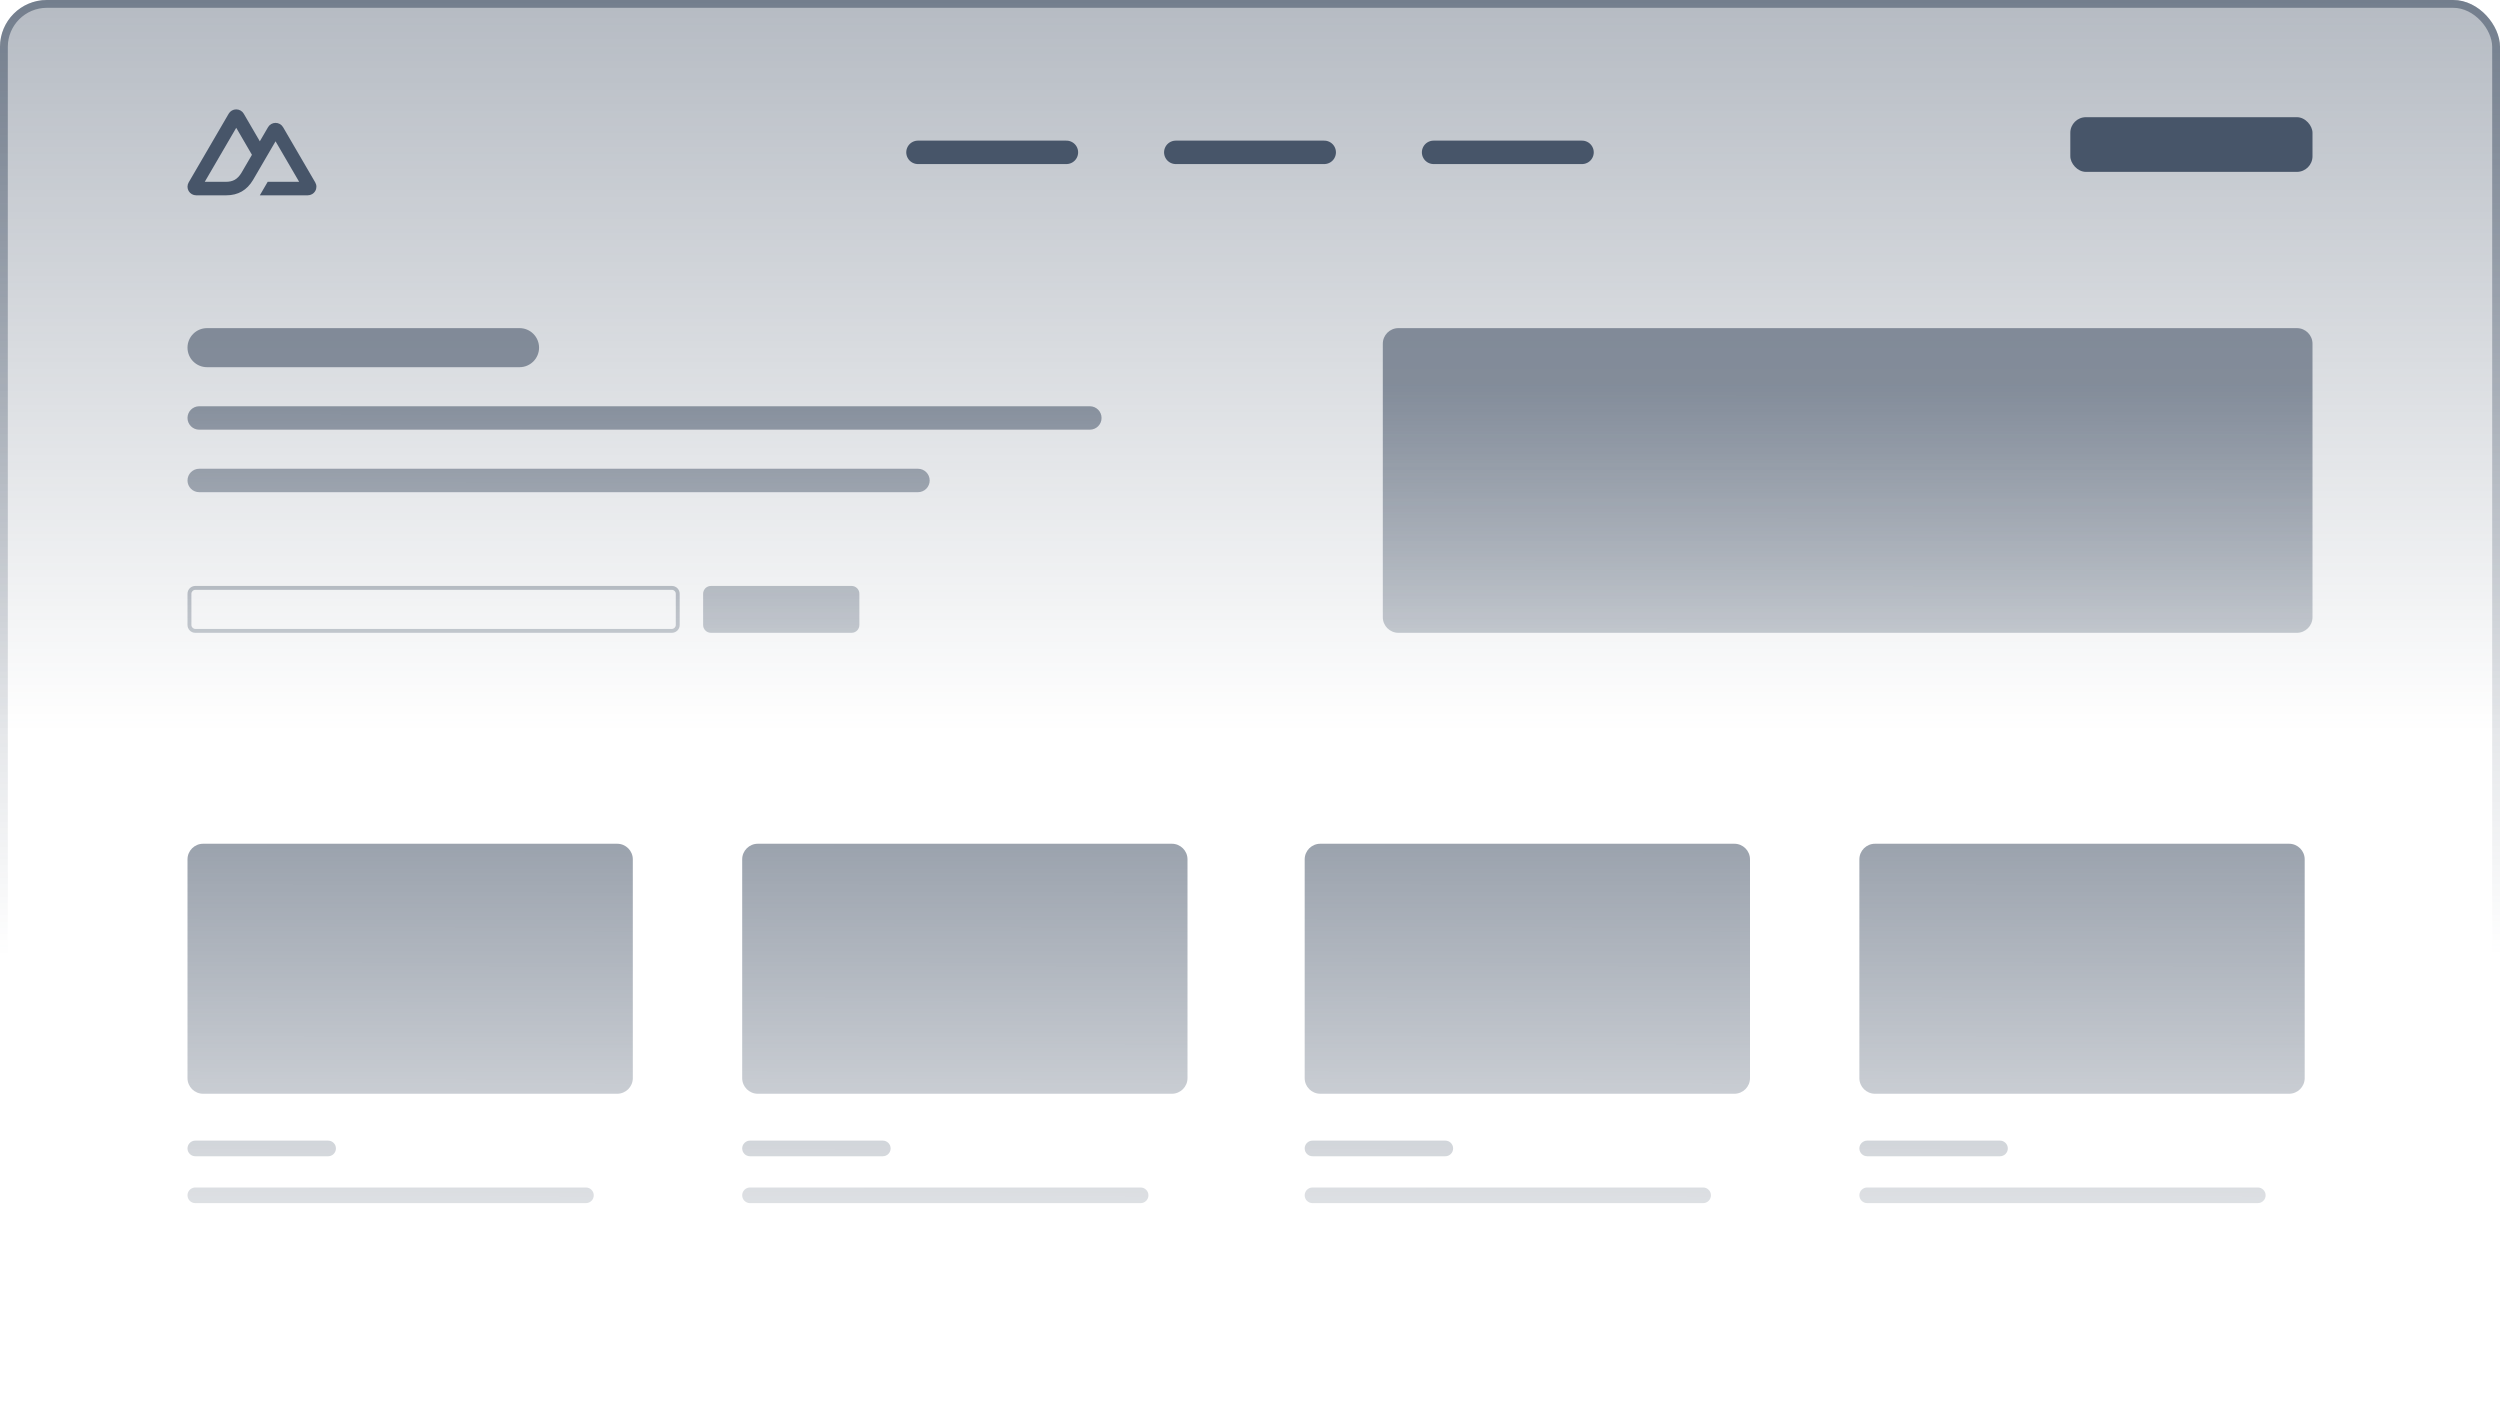 <svg width="320" height="180" viewBox="0 0 320 180" fill="none" xmlns="http://www.w3.org/2000/svg">
<g clip-path="url(#clip0_476_8142)">
<g clip-path="url(#clip1_476_8142)">
<rect width="320" height="180" rx="6" fill="url(#paint0_linear_476_8142)" fill-opacity="0.4"/>
<rect x="0.5" y="0.5" width="319" height="179" rx="5.5" stroke="url(#paint1_linear_476_8142)" stroke-opacity="0.6"/>
<path fill-rule="evenodd" clip-rule="evenodd" d="M26.5 42C25.119 42 24 43.119 24 44.5C24 45.881 25.119 47 26.5 47H66.5C67.881 47 69 45.881 69 44.5C69 43.119 67.881 42 66.5 42H26.5ZM25.5 52C24.672 52 24 52.672 24 53.5C24 54.328 24.672 55 25.5 55H139.5C140.328 55 141 54.328 141 53.5C141 52.672 140.328 52 139.5 52H25.5ZM24 61.5C24 60.672 24.672 60 25.5 60H117.5C118.328 60 119 60.672 119 61.5C119 62.328 118.328 63 117.5 63H25.5C24.672 63 24 62.328 24 61.5ZM179 42C177.895 42 177 42.895 177 44V79C177 80.105 177.895 81 179 81H294C295.105 81 296 80.105 296 79V44C296 42.895 295.105 42 294 42H179ZM86 75.5H25C24.724 75.5 24.5 75.724 24.5 76V80C24.5 80.276 24.724 80.5 25 80.5H86C86.276 80.5 86.5 80.276 86.5 80V76C86.5 75.724 86.276 75.5 86 75.5ZM25 75C24.448 75 24 75.448 24 76V80C24 80.552 24.448 81 25 81H86C86.552 81 87 80.552 87 80V76C87 75.448 86.552 75 86 75H25ZM91 75C90.448 75 90 75.448 90 76V80C90 80.552 90.448 81 91 81H109C109.552 81 110 80.552 110 80V76C110 75.448 109.552 75 109 75H91Z" fill="url(#paint2_linear_476_8142)" fill-opacity="0.6"/>
<path d="M33.257 25H39.39C39.585 25 39.776 24.949 39.945 24.853C40.114 24.756 40.254 24.617 40.351 24.45C40.449 24.283 40.5 24.093 40.5 23.9C40.5 23.707 40.448 23.517 40.351 23.35L36.232 16.279C36.134 16.111 35.994 15.973 35.826 15.876C35.657 15.78 35.465 15.729 35.271 15.729C35.076 15.729 34.885 15.78 34.716 15.876C34.547 15.973 34.407 16.111 34.31 16.279L33.257 18.088L31.197 14.55C31.1 14.383 30.96 14.244 30.791 14.147C30.622 14.051 30.431 14 30.236 14C30.041 14 29.85 14.051 29.681 14.147C29.512 14.244 29.372 14.383 29.275 14.55L24.149 23.35C24.052 23.517 24 23.707 24 23.9C24 24.093 24.051 24.283 24.148 24.45C24.246 24.617 24.386 24.756 24.555 24.853C24.723 24.949 24.915 25 25.11 25H28.96C30.485 25 31.61 24.336 32.384 23.04L34.264 19.814L35.27 18.088L38.292 23.274H34.264L33.257 25ZM28.897 23.272L26.21 23.271L30.238 16.357L32.248 19.814L30.902 22.125C30.388 22.965 29.804 23.272 28.897 23.272Z" fill="#475569"/>
<line x1="117.5" y1="19.5" x2="136.5" y2="19.5" stroke="#475569" stroke-width="3" stroke-linecap="round"/>
<line x1="150.5" y1="19.5" x2="169.5" y2="19.5" stroke="#475569" stroke-width="3" stroke-linecap="round"/>
<line x1="183.5" y1="19.5" x2="202.5" y2="19.5" stroke="#475569" stroke-width="3" stroke-linecap="round"/>
<rect x="265" y="15" width="31" height="7" rx="2" fill="#475569"/>
<path fill-rule="evenodd" clip-rule="evenodd" d="M24 110C24 108.895 24.895 108 26 108H79C80.105 108 81 108.895 81 110V138C81 139.105 80.105 140 79 140H26C24.895 140 24 139.105 24 138V110ZM24 147C24 146.448 24.448 146 25 146H42C42.552 146 43 146.448 43 147C43 147.552 42.552 148 42 148H25C24.448 148 24 147.552 24 147ZM25 152C24.448 152 24 152.448 24 153C24 153.552 24.448 154 25 154H75C75.552 154 76 153.552 76 153C76 152.448 75.552 152 75 152H25Z" fill="url(#paint3_linear_476_8142)" fill-opacity="0.6"/>
<path fill-rule="evenodd" clip-rule="evenodd" d="M167 110C167 108.895 167.895 108 169 108H222C223.105 108 224 108.895 224 110V138C224 139.105 223.105 140 222 140H169C167.895 140 167 139.105 167 138V110ZM167 147C167 146.448 167.448 146 168 146H185C185.552 146 186 146.448 186 147C186 147.552 185.552 148 185 148H168C167.448 148 167 147.552 167 147ZM168 152C167.448 152 167 152.448 167 153C167 153.552 167.448 154 168 154H218C218.552 154 219 153.552 219 153C219 152.448 218.552 152 218 152H168Z" fill="url(#paint4_linear_476_8142)" fill-opacity="0.6"/>
<path fill-rule="evenodd" clip-rule="evenodd" d="M95 110C95 108.895 95.895 108 97 108H150C151.105 108 152 108.895 152 110V138C152 139.105 151.105 140 150 140H97C95.895 140 95 139.105 95 138V110ZM95 147C95 146.448 95.448 146 96 146H113C113.552 146 114 146.448 114 147C114 147.552 113.552 148 113 148H96C95.448 148 95 147.552 95 147ZM96 152C95.448 152 95 152.448 95 153C95 153.552 95.448 154 96 154H146C146.552 154 147 153.552 147 153C147 152.448 146.552 152 146 152H96Z" fill="url(#paint5_linear_476_8142)" fill-opacity="0.6"/>
<path fill-rule="evenodd" clip-rule="evenodd" d="M238 110C238 108.895 238.895 108 240 108H293C294.105 108 295 108.895 295 110V138C295 139.105 294.105 140 293 140H240C238.895 140 238 139.105 238 138V110ZM238 147C238 146.448 238.448 146 239 146H256C256.552 146 257 146.448 257 147C257 147.552 256.552 148 256 148H239C238.448 148 238 147.552 238 147ZM239 152C238.448 152 238 152.448 238 153C238 153.552 238.448 154 239 154H289C289.552 154 290 153.552 290 153C290 152.448 289.552 152 289 152H239Z" fill="url(#paint6_linear_476_8142)" fill-opacity="0.6"/>
</g>
</g>
<defs>
<linearGradient id="paint0_linear_476_8142" x1="160" y1="0" x2="160" y2="93.635" gradientUnits="userSpaceOnUse">
<stop stop-color="#475569"/>
<stop offset="1" stop-color="#475569" stop-opacity="0"/>
</linearGradient>
<linearGradient id="paint1_linear_476_8142" x1="160" y1="-1.06812e-07" x2="160.022" y2="122.335" gradientUnits="userSpaceOnUse">
<stop stop-color="#475569"/>
<stop offset="1" stop-color="#475569" stop-opacity="0"/>
</linearGradient>
<linearGradient id="paint2_linear_476_8142" x1="107.193" y1="49.139" x2="107.174" y2="112.524" gradientUnits="userSpaceOnUse">
<stop stop-color="#475569"/>
<stop offset="1" stop-color="#475569" stop-opacity="0"/>
<stop offset="1" stop-color="#475569" stop-opacity="0"/>
</linearGradient>
<linearGradient id="paint3_linear_476_8142" x1="64.198" y1="101.013" x2="64.138" y2="177.343" gradientUnits="userSpaceOnUse">
<stop stop-color="#475569"/>
<stop offset="1" stop-color="#475569" stop-opacity="0"/>
</linearGradient>
<linearGradient id="paint4_linear_476_8142" x1="207.769" y1="101.013" x2="207.709" y2="177.343" gradientUnits="userSpaceOnUse">
<stop stop-color="#475569"/>
<stop offset="1" stop-color="#475569" stop-opacity="0"/>
</linearGradient>
<linearGradient id="paint5_linear_476_8142" x1="136.487" y1="101.013" x2="136.427" y2="177.343" gradientUnits="userSpaceOnUse">
<stop stop-color="#475569"/>
<stop offset="1" stop-color="#475569" stop-opacity="0"/>
</linearGradient>
<linearGradient id="paint6_linear_476_8142" x1="279.05" y1="101.013" x2="278.99" y2="177.343" gradientUnits="userSpaceOnUse">
<stop stop-color="#475569"/>
<stop offset="1" stop-color="#475569" stop-opacity="0"/>
</linearGradient>
<clipPath id="clip0_476_8142">
<rect width="320" height="180" fill="white"/>
</clipPath>
<clipPath id="clip1_476_8142">
<rect width="320" height="180" fill="white"/>
</clipPath>
</defs>
</svg>
